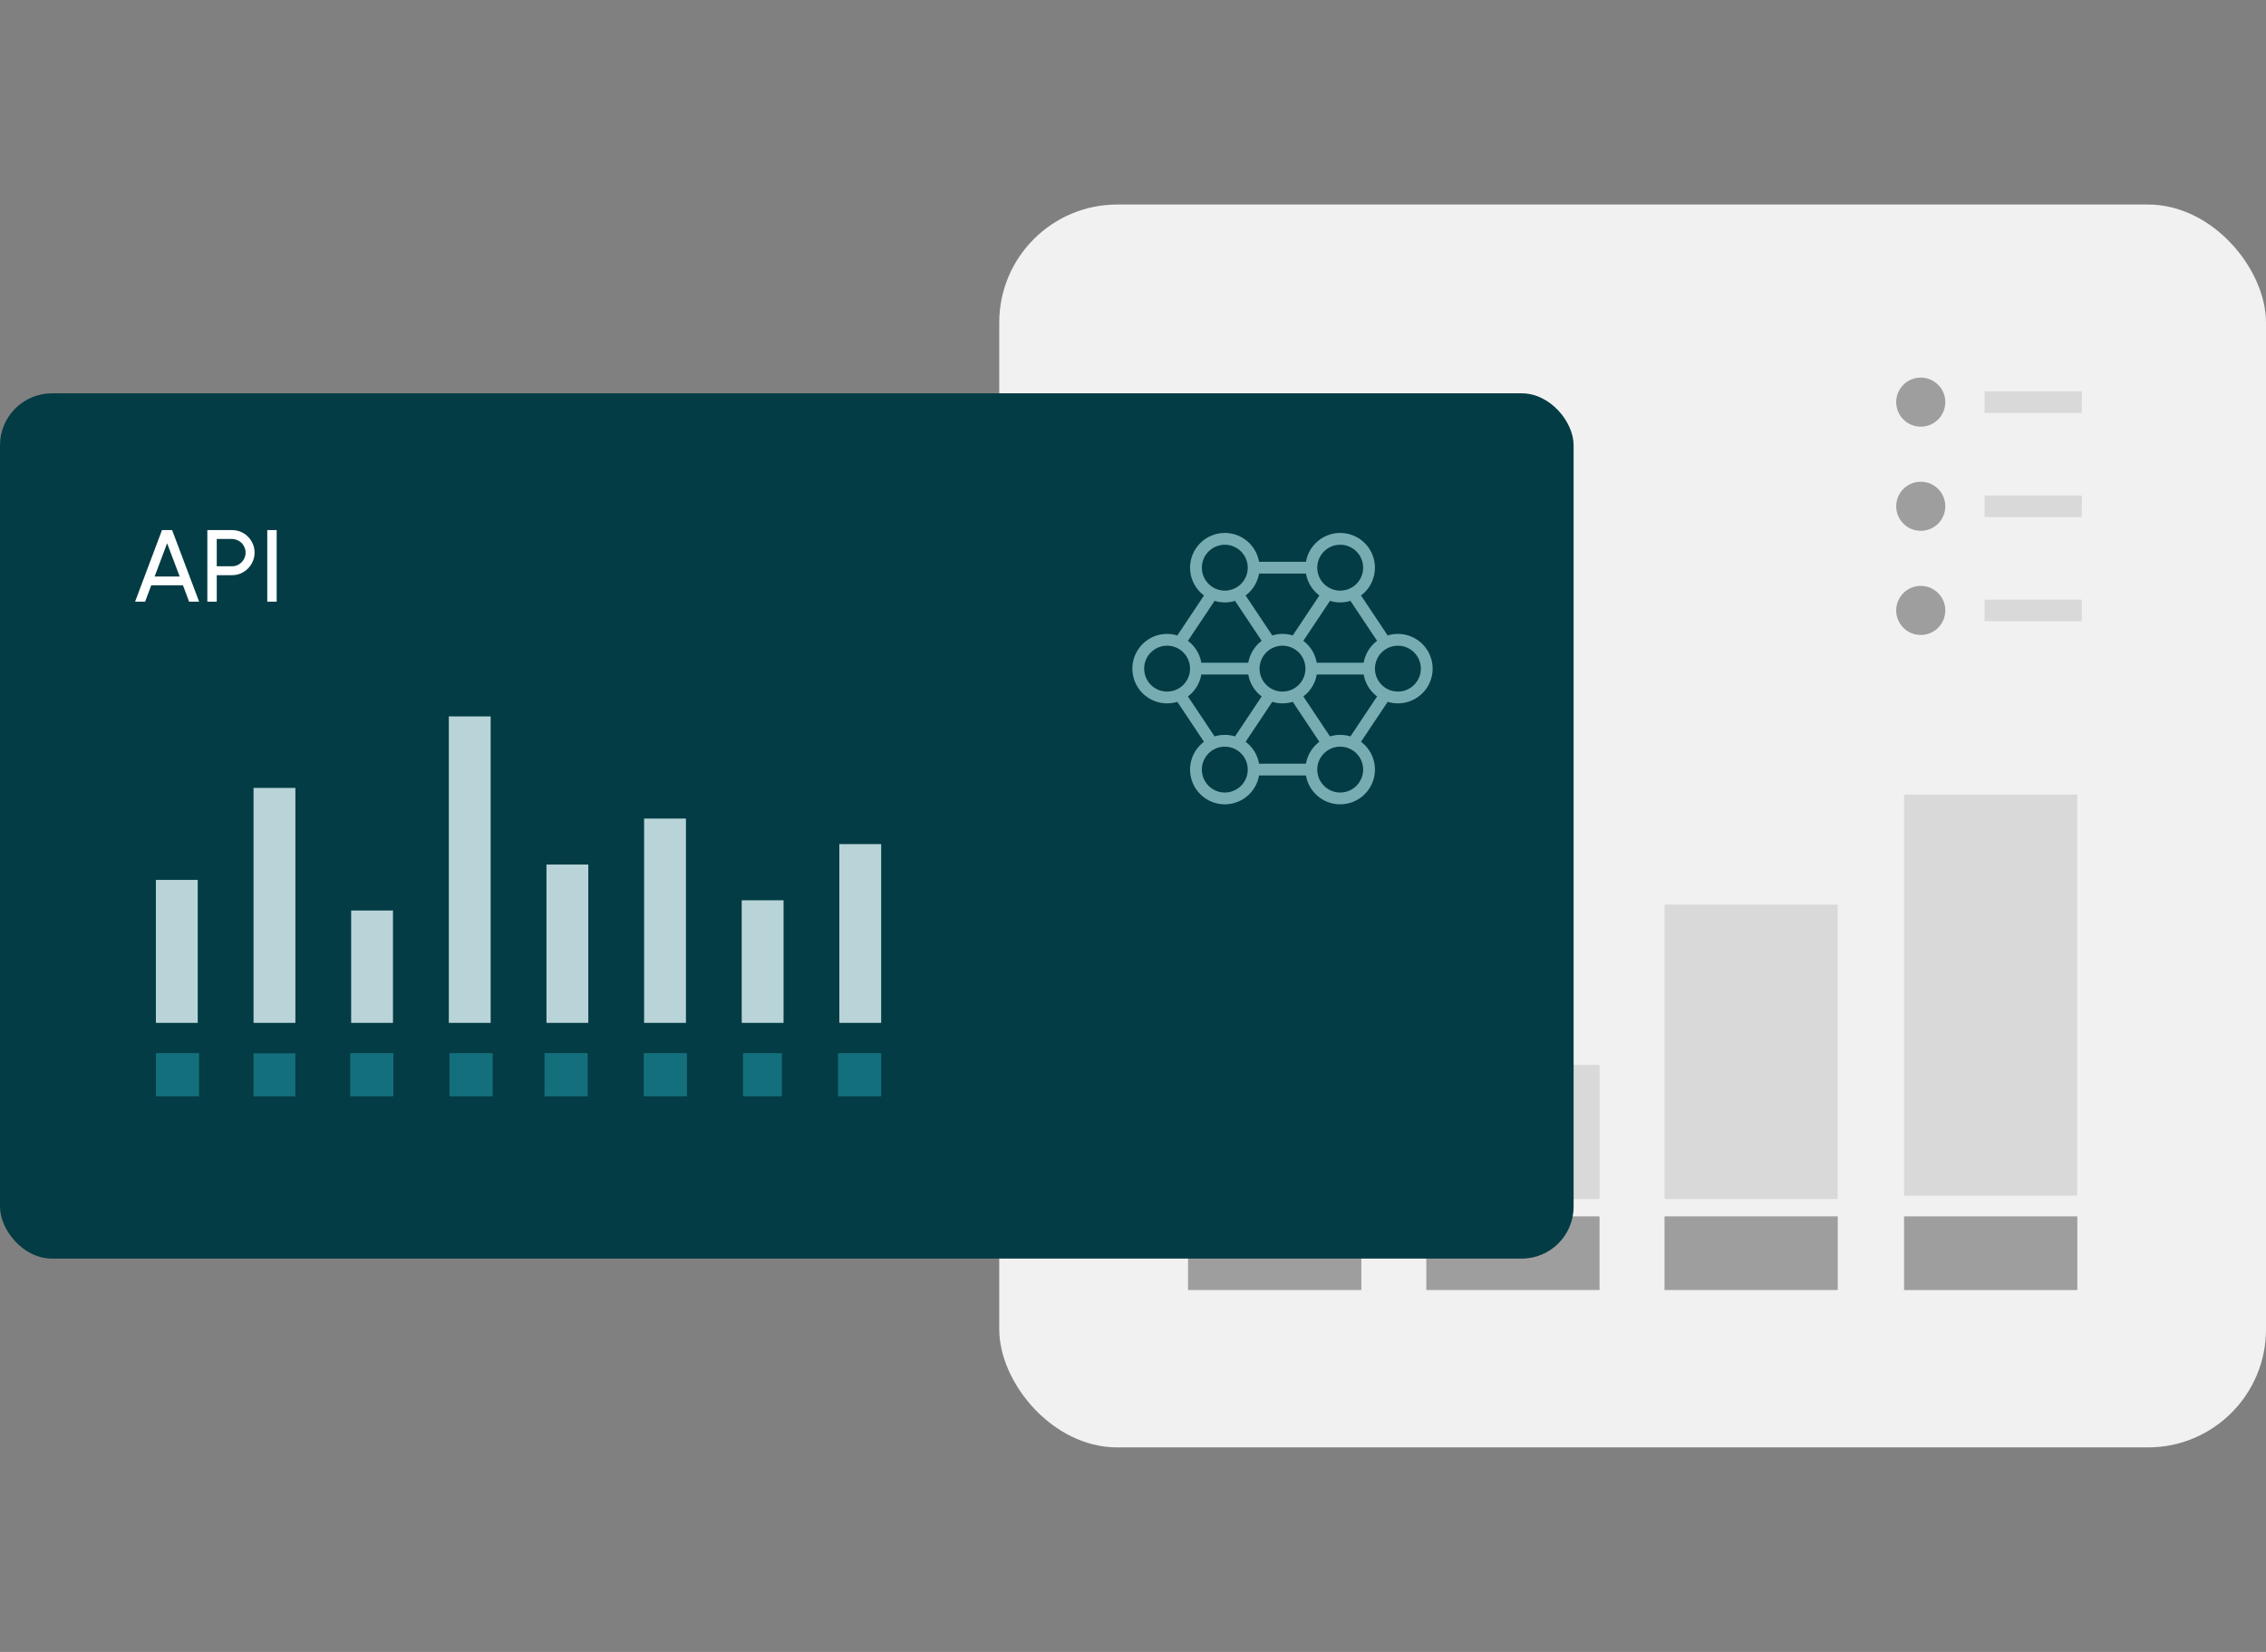 <svg width="288" height="210" viewBox="0 0 288 210" fill="none" xmlns="http://www.w3.org/2000/svg">
<rect x="0" y="0" width="288" height="210" fill="#808080" stroke="none"/>
<rect x="127" y="26" width="161" height="158" rx="15" fill="#F1F1F1"/>
<circle cx="244.12" cy="51.12" r="3.12" fill="#9E9E9E"/>
<rect x="252.238" y="49.748" width="12.354" height="2.745" fill="#D9D9D9"/>
<circle cx="244.12" cy="64.36" r="3.12" fill="#9E9E9E"/>
<rect x="252.238" y="62.988" width="12.354" height="2.745" fill="#D9D9D9"/>
<circle cx="244.12" cy="77.6" r="3.12" fill="#9E9E9E"/>
<rect x="252.238" y="76.228" width="12.354" height="2.745" fill="#D9D9D9"/>
<rect x="181.277" y="135.369" width="22.02" height="17.065" fill="#D9D9D9"/>
<rect x="211.555" y="115" width="22.02" height="37.433" fill="#D9D9D9"/>
<rect x="151" y="125.459" width="22.02" height="26.974" fill="#D9D9D9"/>
<rect x="181.277" y="154.635" width="22.02" height="9.358" fill="#9E9E9E"/>
<rect x="211.555" y="154.635" width="22.02" height="9.358" fill="#9E9E9E"/>
<rect x="242" y="101" width="22" height="51" fill="#D9D9D9"/>
<rect x="242" y="154.637" width="22.02" height="9.358" fill="#9E9E9E"/>
<rect x="151" y="154.635" width="22.02" height="9.358" fill="#9E9E9E"/>
<rect y="50" width="200" height="110" rx="6.606" fill="#033C44"/>
<path d="M20.588 67.386H21.875L25.307 76.486H24.033L23.253 74.406H19.223L18.443 76.486H17.169L20.588 67.386ZM22.837 73.288L21.238 69.063L19.652 73.288H22.837ZM27.548 73.119V76.486H26.352V67.386H29.485C29.884 67.386 30.256 67.46 30.603 67.607C30.95 67.755 31.253 67.958 31.513 68.218C31.773 68.478 31.977 68.782 32.124 69.128C32.28 69.475 32.358 69.848 32.358 70.246C32.358 70.645 32.28 71.018 32.124 71.364C31.977 71.711 31.773 72.014 31.513 72.274C31.253 72.534 30.95 72.742 30.603 72.898C30.256 73.046 29.884 73.119 29.485 73.119H27.548ZM29.485 71.988C29.719 71.988 29.94 71.945 30.148 71.858C30.365 71.763 30.551 71.637 30.707 71.481C30.863 71.325 30.984 71.143 31.071 70.935C31.166 70.719 31.214 70.489 31.214 70.246C31.214 70.012 31.166 69.791 31.071 69.583C30.984 69.367 30.863 69.18 30.707 69.024C30.551 68.868 30.365 68.747 30.148 68.66C29.94 68.565 29.719 68.517 29.485 68.517H27.548V71.988H29.485ZM33.969 67.386H35.165V76.486H33.969V67.386Z" fill="white"/>
<rect x="19.812" y="130.033" width="18.181" height="5.318" transform="rotate(-90 19.812 130.033)" fill="#B8D4D8"/>
<rect x="32.223" y="130.033" width="29.869" height="5.318" transform="rotate(-90 32.223 130.033)" fill="#B8D4D8"/>
<rect x="44.629" y="130.033" width="14.285" height="5.318" transform="rotate(-90 44.629 130.033)" fill="#B8D4D8"/>
<rect x="57.043" y="130.033" width="38.96" height="5.318" transform="rotate(-90 57.043 130.033)" fill="#B8D4D8"/>
<rect x="69.453" y="130.033" width="20.129" height="5.318" transform="rotate(-90 69.453 130.033)" fill="#B8D4D8"/>
<rect x="81.863" y="130.033" width="25.973" height="5.318" transform="rotate(-90 81.863 130.033)" fill="#B8D4D8"/>
<rect x="94.269" y="130.033" width="15.584" height="5.318" transform="rotate(-90 94.269 130.033)" fill="#B8D4D8"/>
<rect x="106.676" y="130.033" width="22.727" height="5.318" transform="rotate(-90 106.676 130.033)" fill="#B8D4D8"/>
<rect x="19.812" y="139.367" width="5.487" height="5.487" transform="rotate(-90 19.812 139.367)" fill="#146F7C"/>
<rect x="32.223" y="139.367" width="5.469" height="5.318" transform="rotate(-90 32.223 139.367)" fill="#146F7C"/>
<rect x="44.508" y="139.367" width="5.487" height="5.487" transform="rotate(-90 44.508 139.367)" fill="#146F7C"/>
<rect x="57.125" y="139.367" width="5.487" height="5.487" transform="rotate(-90 57.125 139.367)" fill="#146F7C"/>
<rect x="69.199" y="139.367" width="5.487" height="5.487" transform="rotate(-90 69.199 139.367)" fill="#146F7C"/>
<rect x="81.82" y="139.367" width="5.487" height="5.487" transform="rotate(-90 81.82 139.367)" fill="#146F7C"/>
<rect x="94.438" y="139.367" width="5.487" height="4.939" transform="rotate(-90 94.438 139.367)" fill="#146F7C"/>
<rect x="106.512" y="139.367" width="5.487" height="5.487" transform="rotate(-90 106.512 139.367)" fill="#146F7C"/>
<path d="M159.335 97.833C159.335 96.861 158.948 95.928 158.261 95.241C157.573 94.553 156.64 94.167 155.668 94.167C154.696 94.167 153.763 94.553 153.075 95.241C152.388 95.928 152.001 96.861 152.001 97.833C152.001 98.806 152.388 99.738 153.075 100.426C153.763 101.114 154.696 101.5 155.668 101.5C156.64 101.5 157.573 101.114 158.261 100.426C158.948 99.738 159.335 98.806 159.335 97.833ZM159.335 97.833H166.668M166.668 72.167C166.668 71.194 167.054 70.262 167.742 69.574C168.43 68.886 169.362 68.5 170.335 68.5C171.307 68.5 172.24 68.886 172.927 69.574C173.615 70.262 174.001 71.194 174.001 72.167C174.001 73.139 173.615 74.072 172.927 74.759C172.24 75.447 171.307 75.833 170.335 75.833C169.362 75.833 168.43 75.447 167.742 74.759C167.054 74.072 166.668 73.139 166.668 72.167ZM166.668 72.167H159.335M159.335 72.167C159.335 71.194 158.948 70.262 158.261 69.574C157.573 68.886 156.64 68.5 155.668 68.5C154.696 68.5 153.763 68.886 153.075 69.574C152.388 70.262 152.001 71.194 152.001 72.167C152.001 73.139 152.388 74.072 153.075 74.759C153.763 75.447 154.696 75.833 155.668 75.833C156.64 75.833 157.573 75.447 158.261 74.759C158.948 74.072 159.335 73.139 159.335 72.167ZM152.001 85C152.001 84.028 151.615 83.095 150.927 82.407C150.24 81.72 149.307 81.333 148.335 81.333C147.362 81.333 146.43 81.72 145.742 82.407C145.054 83.095 144.668 84.028 144.668 85C144.668 85.972 145.054 86.905 145.742 87.593C146.43 88.28 147.362 88.667 148.335 88.667C149.307 88.667 150.24 88.28 150.927 87.593C151.615 86.905 152.001 85.972 152.001 85ZM152.001 85H159.335M166.668 97.833C166.668 96.861 167.054 95.928 167.742 95.241C168.43 94.553 169.362 94.167 170.335 94.167C171.307 94.167 172.24 94.553 172.927 95.241C173.615 95.928 174.001 96.861 174.001 97.833C174.001 98.806 173.615 99.738 172.927 100.426C172.24 101.114 171.307 101.5 170.335 101.5C169.362 101.5 168.43 101.114 167.742 100.426C167.054 99.738 166.668 98.806 166.668 97.833ZM166.668 85C166.668 84.028 166.282 83.095 165.594 82.407C164.906 81.72 163.974 81.333 163.001 81.333C162.029 81.333 161.096 81.72 160.409 82.407C159.721 83.095 159.335 84.028 159.335 85M166.668 85C166.668 85.972 166.282 86.905 165.594 87.593C164.906 88.28 163.974 88.667 163.001 88.667C162.029 88.667 161.096 88.28 160.409 87.593C159.721 86.905 159.335 85.972 159.335 85M166.668 85H174.001M174.001 85C174.001 84.028 174.388 83.095 175.075 82.407C175.763 81.72 176.696 81.333 177.668 81.333C178.64 81.333 179.573 81.72 180.261 82.407C180.948 83.095 181.335 84.028 181.335 85C181.335 85.972 180.948 86.905 180.261 87.593C179.573 88.28 178.64 88.667 177.668 88.667C176.696 88.667 175.763 88.28 175.075 87.593C174.388 86.905 174.001 85.972 174.001 85ZM168.501 75.833L164.835 81.333M157.501 75.833L161.168 81.333M161.168 88.667L157.501 94.167M164.835 88.667L168.501 94.167M172.168 94.167L175.835 88.667M175.835 81.333L172.168 75.833M153.835 75.833L150.168 81.333M150.168 88.667L153.835 94.167" stroke="#77ACB3" stroke-width="1.5" stroke-linecap="round" stroke-linejoin="round"/>
</svg>
